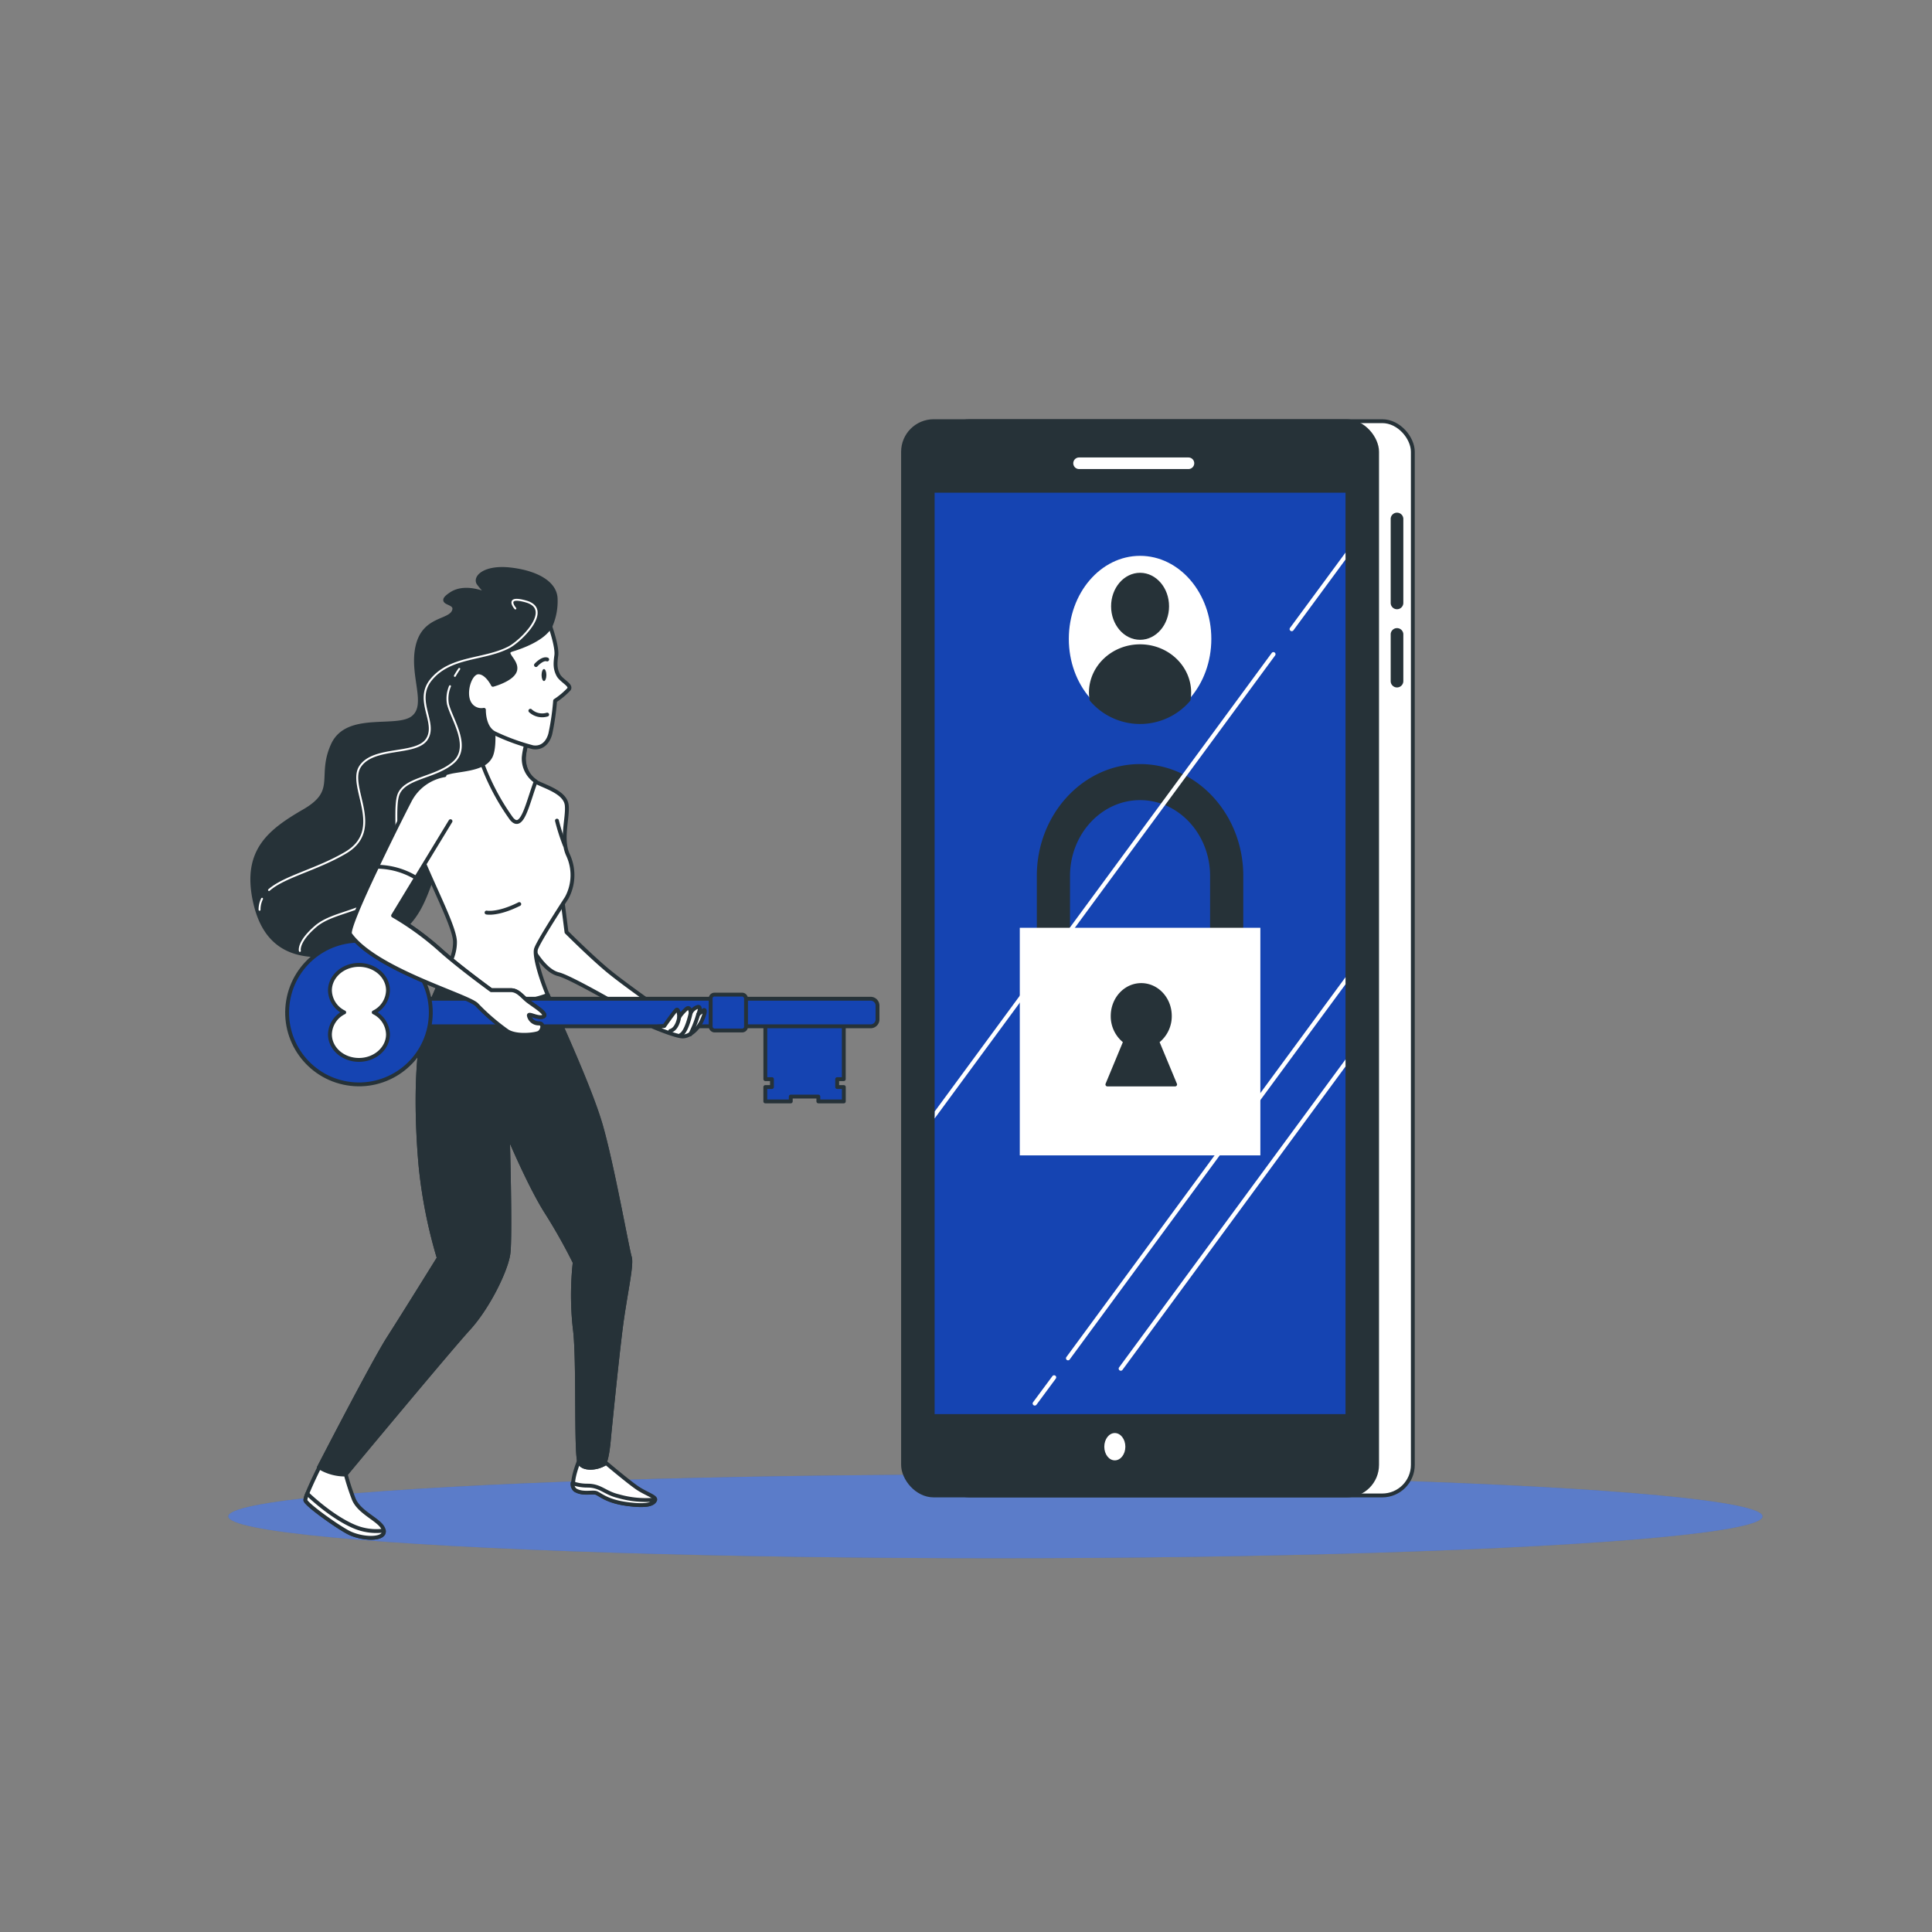 <svg xmlns="http://www.w3.org/2000/svg" viewBox="0 0 500 500"><rect x="0" y="0" width="500" height="500" fill="#808080" stroke="none"/><g id="freepik--Floor--inject-127"><ellipse cx="257.62" cy="392.44" rx="198.52" ry="10.83" style="fill:#1544b2"/><ellipse cx="257.62" cy="392.44" rx="198.52" ry="10.83" style="fill:#fff;opacity:.3"/></g><g id="freepik--Device--inject-127"><rect x="242.96" y="109" width="122.68" height="278.02" rx="7.92" style="fill:#fff;stroke:#263238;stroke-linecap:round;stroke-linejoin:round"/><path d="M361.54 157.67a1.63 1.63 0 0 1-1.63-1.63v-21.85a1.64 1.64 0 0 1 3.27 0V156a1.64 1.64 0 0 1-1.64 1.67ZM361.54 177.91a1.63 1.63 0 0 1-1.63-1.63v-12.21a1.64 1.64 0 0 1 3.27 0v12.21a1.64 1.64 0 0 1-1.64 1.63Z" style="fill:#263238"/><rect x="233.71" y="109" width="122.68" height="278.02" rx="7.92" style="fill:#263238;stroke:#263238;stroke-linecap:round;stroke-linejoin:round"/><path style="fill:#1544b2" d="M241.88 127.51h106.34v238.46H241.88z"/><path style="fill:none;stroke:#fff;stroke-linecap:round;stroke-linejoin:round;stroke-width:3px" d="M279.26 119.89h28.31"/><path d="M291.24 374.41c0 1.95-1.22 3.53-2.73 3.53s-2.72-1.58-2.72-3.53 1.22-3.54 2.72-3.54 2.73 1.58 2.73 3.54Z" style="fill:#fff"/><ellipse cx="295.05" cy="165.35" rx="18.44" ry="21.5" style="fill:#fff"/><ellipse cx="295.05" cy="156.91" rx="7" ry="8.17" style="fill:#263238;stroke:#263238;stroke-linecap:round;stroke-linejoin:round"/><path d="M295.05 167.25c-7 0-12.73 5.37-12.73 12a11.14 11.14 0 0 0 .17 1.84 16.54 16.54 0 0 0 25.12 0 12.34 12.34 0 0 0 .16-1.84c0-6.63-5.7-12-12.72-12Z" style="fill:#263238;stroke:#263238;stroke-linecap:round;stroke-linejoin:round"/><path d="M317.47 259h-44.84a4.48 4.48 0 0 1-4.3-4.65v-27.68c0-15.95 12-28.93 26.72-28.93s26.71 13 26.71 28.93v27.66a4.48 4.48 0 0 1-4.29 4.67Zm-40.55-9.3h36.25v-23c0-10.82-8.13-19.63-18.12-19.63s-18.13 8.81-18.13 19.63Z" style="fill:#263238"/><path style="fill:#fff" d="M263.92 240.11h62.26v58.9h-62.26z"/><path d="m304.12 280.66-4.62-11.11a8.19 8.19 0 0 0 3.25-6.62c0-4.43-3.31-8-7.4-8s-7.39 3.58-7.39 8a8.18 8.18 0 0 0 3.24 6.62l-4.61 11.11Z" style="fill:#263238;stroke:#263238;stroke-linecap:round;stroke-linejoin:round"/><path d="M276.08 351.94a.57.57 0 0 0 .33.11.52.52 0 0 0 .43-.23l71.38-97.09v-1.84L276 351.18a.54.54 0 0 0 .08.76ZM333.86 162.49a.54.54 0 0 0 .12.76.55.55 0 0 0 .76-.12l13.48-18.33V143ZM241.88 289.46 330 169.63a.54.54 0 0 0-.88-.64l-87.2 118.63ZM267.8 363.76a.57.57 0 0 0 .44-.22l5-6.76a.54.54 0 0 0-.12-.76.55.55 0 0 0-.76.12l-5 6.75a.54.54 0 0 0 .11.76.51.51 0 0 0 .33.11ZM348.22 274.17l-58.6 79.71a.54.54 0 0 0 .44.86.53.53 0 0 0 .44-.22L348.22 276Z" style="fill:#fff"/></g><g id="freepik--Character--inject-127"><path d="M142.41 162.14a15.89 15.89 0 0 0 1.4-7c0-4.47-5.41-7.06-11.77-7.77s-9.18 1.88-8.24 3.53a15.4 15.4 0 0 0 3.53 3.53s-6.36-3.53-10.6-.7 1.89 1.65.71 4.47-7.77 1.65-9.42 9.18 3.06 15.07-1.18 18.37-17-1.18-20.72 7.06 1.56 11.9-7.38 17.08-15.46 10.24-12.87 22.95S76.94 250 93.66 245.51s15.54-14.6 21-25 13.9-8.24 16.49-14.13-.71-12.95-.47-18.37 5.65-6.59 7.77-13 3.96-12.87 3.96-12.87Z" style="fill:#263238;stroke:#263238;stroke-linecap:round;stroke-linejoin:round"/><path d="M67.82 232.6a6.26 6.26 0 0 0-.65 2.85M133.37 157.47s-2.94-3.4 2.72-1.82c7.13 2-1.24 10.25-4.46 11.91-6.46 3.31-15 2.25-20 8.27-4.54 5.44 1.59 11.11-1.13 15.42s-13.61 1.81-17.23 7 6.57 16.33-3.86 22.45c-7.54 4.43-15.8 6.13-19.79 9.64" style="fill:none;stroke:#fff;stroke-linecap:round;stroke-linejoin:round;stroke-width:.5px"/><path d="M116.46 177.59a8.17 8.17 0 0 0-.54 4.59c.9 3.85 6.12 11.11 1.36 15.19S104.35 201.22 103 206s1.36 17.91-3.17 24-13.38 5.67-18.14 9.75-4.08 6.35-4.08 6.35M118.86 173.11a19.93 19.93 0 0 0-1.14 1.81" style="fill:none;stroke:#fff;stroke-linecap:round;stroke-linejoin:round;stroke-width:.5px"/><path d="m145.46 232.24 1.15 9s6 6 10.41 9.71 15.71 11.56 15.71 11.56l-5.73 1.63s-18.73-11.1-22.43-12-6.47-6.24-7.62-7.86 5.5-13.66 8.51-12.04ZM156.9 378.67s5.66 4.78 8 6.38 5.07 2.32 4.64 3.19-1.6 1.74-7.11 1-7.1-2.61-8.12-2.9-3.48.44-5.36-.72 1.1-8.07 1.1-8.07a5.38 5.38 0 0 0 6.85 1.12Z" style="fill:#fff;stroke:#263238;stroke-linecap:round;stroke-linejoin:round"/><path d="M169.52 388.24a.74.74 0 0 0 0-.14 25.77 25.77 0 0 1-9.46-.89c-3.56-.84-4.61-2.73-8-2.73a11.62 11.62 0 0 1-3.91-.64 2.06 2.06 0 0 0 .71 1.79c1.88 1.16 4.35.43 5.36.72s2.61 2.18 8.12 2.9 6.74-.14 7.18-1.01ZM127.27 185.4s1.09 7.34-.31 10.3-5.78 3.28-9.52 3.91-12.33 3.9-11.4 12.33 11.71 26.69 11.71 31.84-3.28 7.8-6.87 17.79-3.12 28.57-2 40.59a126.9 126.9 0 0 0 4.68 23.41s-9 14.52-13 20.76-18 33.41-18 33.41 0 .93 2.18 1.56a13.68 13.68 0 0 0 4.69.31s26.84-32.31 31.84-37.77 9.68-15 10.3-19.36-.15-31.06-.15-31.06 5.61 13.42 10 20.29a144.23 144.23 0 0 1 7.32 13 78.58 78.58 0 0 0 0 17c1.09 7.8.17 32.86 1.26 34.89s5.32 1.18 6.26.25 1.38-7 1.38-7 1.87-19 3-27.94 3-16.55 2.35-18.58-4.53-23.73-7.5-34-12-29.5-14-34.49-3.13-9.53-2.81-11.09 6.4-10.92 8-13.42a12.34 12.34 0 0 0 .31-11.08c-1.87-4.06 0-9.53-.31-12.8s-5.15-4.69-7.65-5.93-3.44-4.06-3.44-6.4a18 18 0 0 1 1.41-5.72s-7.7-5-9.73-5Z" style="fill:#fff;stroke:#263238;stroke-linecap:round;stroke-linejoin:round"/><path d="M146.19 218.79a51.51 51.51 0 0 1-2.05-6.41M125.92 236.17s2.82.62 8.47-2.2" style="fill:none;stroke:#263238;stroke-linecap:round;stroke-linejoin:round"/><path d="M155.52 291.23c-2.83-9.84-11.22-27.81-13.73-33.74-12 4.5-23.22.66-28.49-1.82-.76 1.66-1.58 3.58-2.42 5.9-3.59 10-3.12 28.57-2 40.59a126.9 126.9 0 0 0 4.68 23.41s-9 14.52-13 20.76-18 33.41-18 33.41 0 .93 2.18 1.56a13.68 13.68 0 0 0 4.69.31s26.84-32.31 31.84-37.77 9.68-15 10.3-19.36-.15-31.06-.15-31.06 5.61 13.42 10 20.29a144.23 144.23 0 0 1 7.32 13 78.58 78.58 0 0 0 0 17c1.09 7.8.17 32.86 1.26 34.89s5.32 1.18 6.26.25 1.38-7 1.38-7 1.87-19 3-27.94 3-16.55 2.35-18.58-4.5-23.8-7.47-34.1Z" style="fill:#263238;stroke:#263238;stroke-linecap:round;stroke-linejoin:round"/><path style="fill:#1544b2;stroke:#263238;stroke-linecap:round;stroke-linejoin:round" d="M216.66 281.32v-2.04h1.71v-16.02h-20.3v16.02h1.71v2.04h-1.72v3.72h6.59v-1.25h7.14v1.25h6.59v-3.72h-1.72z"/><path d="M107.56 258.47h117.76a1.78 1.78 0 0 1 1.78 1.78v3.58a1.78 1.78 0 0 1-1.78 1.78H107.56h0v-7.15.01Z" style="fill:#1544b2;stroke:#263238;stroke-linecap:round;stroke-linejoin:round"/><rect x="183.92" y="257.4" width="9.15" height="9.29" rx=".99" style="fill:#1544b2;stroke:#263238;stroke-linecap:round;stroke-linejoin:round"/><circle cx="92.9" cy="262.04" r="18.59" transform="rotate(-80.7 92.904 262.045)" style="fill:#1544b2;stroke:#263238;stroke-linecap:round;stroke-linejoin:round"/><path d="M96.72 262a6.5 6.5 0 0 0 3.69-5.68c0-3.65-3.36-6.61-7.51-6.61s-7.51 3-7.51 6.61a6.48 6.48 0 0 0 3.69 5.68 6.51 6.51 0 0 0-3.69 5.69c0 3.65 3.36 6.61 7.51 6.61s7.51-3 7.51-6.61a6.53 6.53 0 0 0-3.69-5.69ZM169.06 265.77s5.82 2.46 7.62 2.46 3.88-1.81 4.91-4 1-3.23.39-2.71l-1.29 1s1-2.19-.13-1.93a3.16 3.16 0 0 0-1.81 1.55s-.13-1.94-1.16-1a11.84 11.84 0 0 0-1.81 2.07s-.13-2.45-.78-1.81-3.09 4.13-3.09 4.13Z" style="fill:#fff;stroke:#263238;stroke-linecap:round;stroke-linejoin:round"/><path d="M175.78 263.19s-.39 3.1-2.32 3.62M178.75 262.16s-1 4.9-2.58 5.68M180.69 262.54a27.87 27.87 0 0 1-2.07 5.17M138.66 202.22a7.1 7.1 0 0 1-3.12-6.2 18 18 0 0 1 1.46-5.62s-7.65-5-9.68-5c0 0 1.09 7.34-.31 10.3a4.7 4.7 0 0 1-2.13 2.12 59.62 59.62 0 0 0 7.45 14c2.81 3.53 4.18-3.91 6.33-9.6ZM115.05 200.62a12.49 12.49 0 0 0-9 6.59c-3.08 5.94-16.54 32.9-15.39 34.51 6.54 9.2 30.33 15.82 32.75 18.24a55 55 0 0 0 7.93 6.85c2.42 1.54 7.25.88 8.13.44s1.54-2.42 0-2.42a2.57 2.57 0 0 1-2.54-2c-.22-.88 2.42.88 3.74.22s-2.95-3.07-4.27-4.17-2.42-2.63-4.18-2.63h-5.07s-8.1-5.87-13-10.24a74.37 74.37 0 0 0-12.41-9.06l14.85-24.43" style="fill:#fff;stroke:#263238;stroke-linecap:round;stroke-linejoin:round"/><path d="M136.39 258.89c-1.32-1.1-2.42-2.63-4.18-2.63h-5.07s-8.1-5.87-13-10.24a74.37 74.37 0 0 0-12.41-9.06l5.94-9.78a19.87 19.87 0 0 0-10.06-2.87c-4 8.34-7.59 16.58-7 17.45 6.54 9.2 30.33 15.82 32.75 18.24a55 55 0 0 0 7.93 6.85c2.42 1.54 7.25.88 8.13.44s1.54-2.42 0-2.42a2.57 2.57 0 0 1-2.54-2c-.22-.88 2.42.88 3.74.22s-2.91-3.09-4.23-4.2ZM144.44 174.63c-.78-1.56-.78-2.81-.47-5s-1.56-7.5-1.56-7.5h0c-1.91 3.3-7.43 5.26-9.87 6-2.69.82 1.24 2.68.82 5.17s-5.79 3.93-5.79 3.93S126 174 123.82 174s-3.73 5-2.49 7.65a3.54 3.54 0 0 0 3.91 2.05s-.15 4.69 2.81 6.09a55 55 0 0 0 9.84 3.59c1.87.31 3.74-.62 4.52-3.43a64.2 64.2 0 0 0 1.25-8.59 20.09 20.09 0 0 0 3.59-3c.75-1.08-2.03-2.17-2.81-3.73Z" style="fill:#fff;stroke:#263238;stroke-linecap:round;stroke-linejoin:round"/><path d="M141.4 174.7c0 .86-.28 1.55-.62 1.55s-.62-.69-.62-1.55.28-1.55.62-1.55.62.69.62 1.55Z" style="fill:#263238"/><path d="M138.71 172.12s1.66-1.87 2.9-1.45M141.61 184.94a4.5 4.5 0 0 1-4.35-1" style="fill:none;stroke:#263238;stroke-linecap:round;stroke-linejoin:round"/><path d="M82.63 379.74s-3.73 7.48-3.59 8.5 7.54 6.38 11 8.26 9.72 2.18 9.28-.43-6.38-4.35-7.83-8.27a63.38 63.38 0 0 1-2-6.19 12.82 12.82 0 0 1-6.86-1.87Z" style="fill:#fff;stroke:#263238;stroke-linecap:round;stroke-linejoin:round"/><path d="M99.34 396.11a14.61 14.61 0 0 1-7.83-1.11c-5.37-2.33-10.57-7.09-12-8.44a5.36 5.36 0 0 0-.48 1.71c.15 1 7.54 6.38 11 8.26s9.67 2.14 9.31-.42Z" style="fill:#fff;stroke:#263238;stroke-linecap:round;stroke-linejoin:round"/></g></svg>